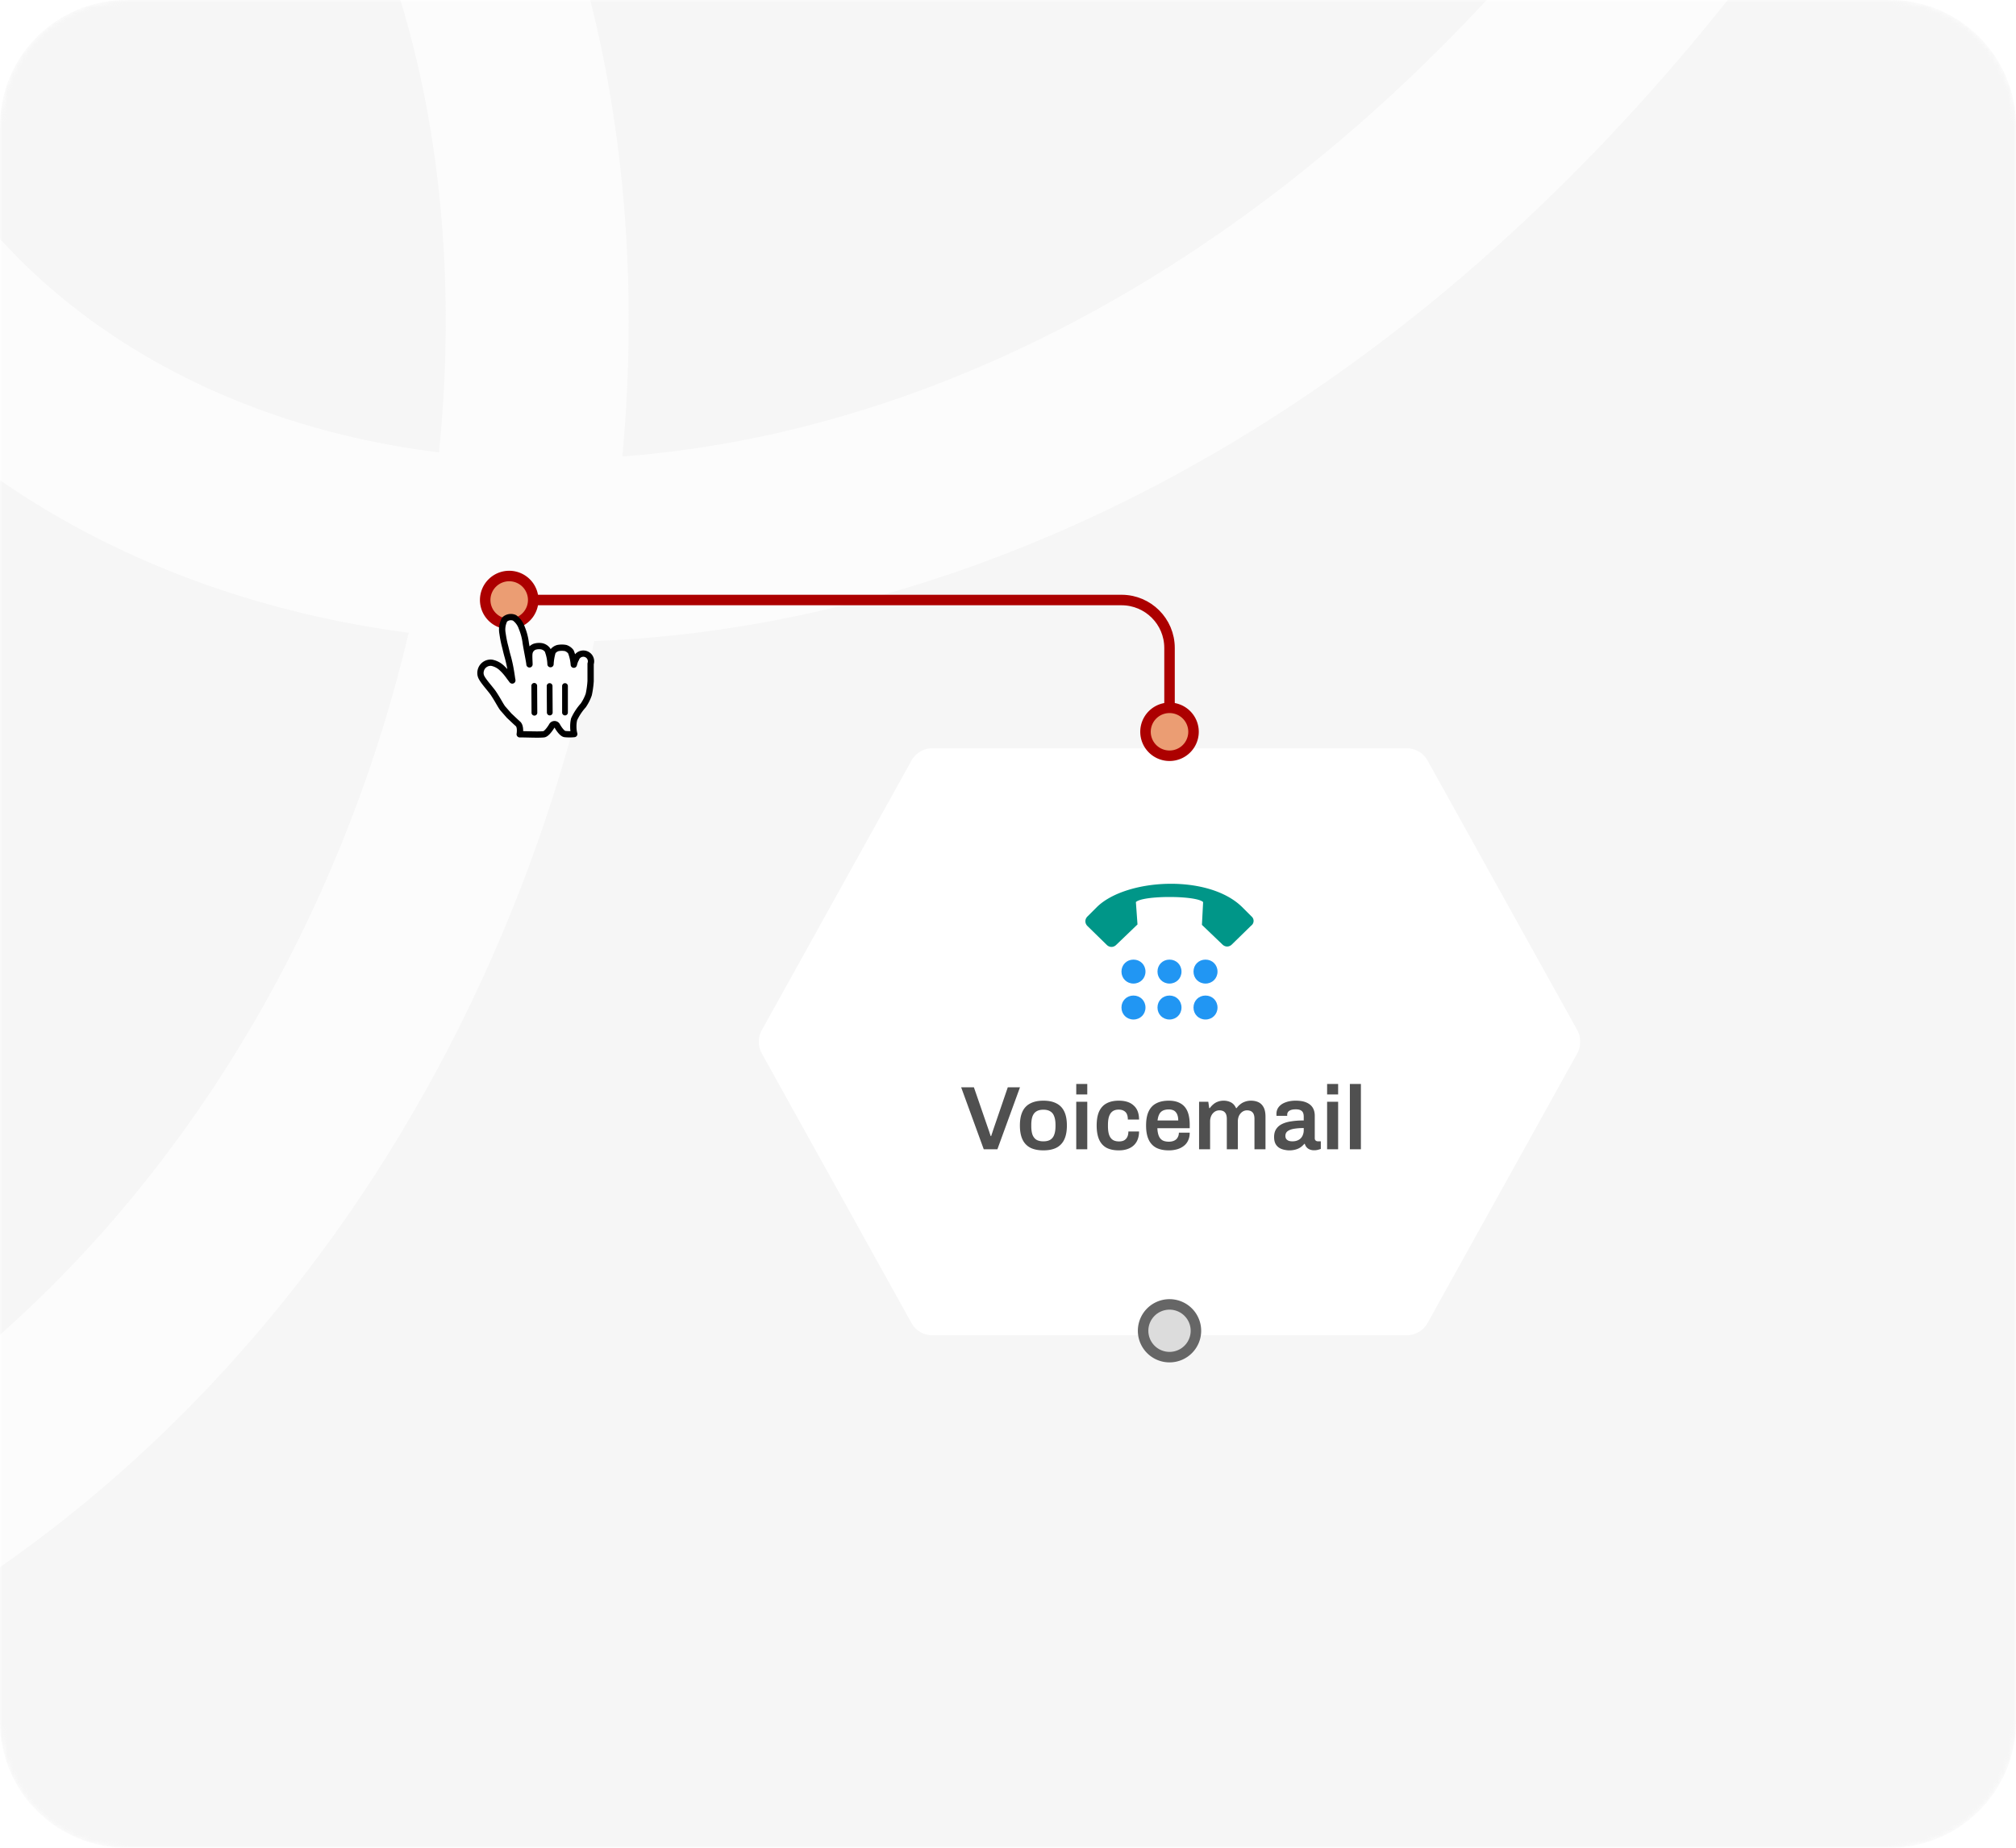 <svg width="384" height="352" fill="none" xmlns="http://www.w3.org/2000/svg"><mask id="a" style="mask-type:alpha" maskUnits="userSpaceOnUse" x="0" y="0" width="384" height="352"><path d="M0 24C0 10.745 10.745 0 24 0h336c13.255 0 24 10.745 24 24v304c0 13.255-10.745 24-24 24H24c-13.255 0-24-10.745-24-24V24z" fill="#F4F4F4"/></mask><g mask="url(#a)"><path d="M0 24C0 10.745 10.745 0 24 0h336c13.255 0 24 10.745 24 24v304c0 13.255-10.745 24-24 24H24c-13.255 0-24-10.745-24-24V24z" fill="#F4F4F4" fill-opacity=".8"/><path opacity=".7" fill-rule="evenodd" clip-rule="evenodd" d="M56.437-84.086c23.828 12.44 42.893 38.18 54.109 77.146 8.421 29.254 10.978 61.378 7.999 93.9 8.819-.657 17.857-1.95 27.06-3.924 65.215-13.991 138.221-62.5 194.131-161.255 4.739-8.37 15.366-11.315 23.737-6.576 8.371 4.738 11.315 15.365 6.577 23.735-59.974 105.932-140.641 161.741-217.138 178.152-13.407 2.876-26.702 4.533-39.721 5.026-4.908 23.03-12.538 45.813-22.776 67.469C60.427 253.02 7.341 308.261-67.535 331.664c-9.182 2.869-18.95-2.246-21.82-11.427-2.87-9.18 2.246-18.949 11.427-21.818 63.934-19.983 110.22-67.385 136.85-123.718a273.872 273.872 0 0 0 18.931-54.168C31.57 114.479-8.729 92.829-34.44 58.448-76.275 2.51-55.817-58.111-14.4-82.065c20.7-11.972 46.72-14.613 70.837-2.021zM83.624 86.189c-38.71-4.783-70.739-22.62-90.169-48.6-29.477-39.417-13.578-76.106 9.586-89.502 11.59-6.704 24.918-7.748 37.273-1.298 12.646 6.602 27.18 22.632 36.757 55.905 7.345 25.517 9.512 54.177 6.553 83.495z" fill="#fff"/></g><g clip-path="url(#b)"><path d="M222.767 134.845v-11.411c0-5.042-4.095-9.129-9.146-9.129H94.711" stroke="#AC0000" stroke-width="2"/><path d="M96.991 118.863a4.569 4.569 0 0 0 4.574-4.564 4.57 4.57 0 0 0-4.574-4.565 4.57 4.57 0 0 0-4.573 4.565 4.568 4.568 0 0 0 4.573 4.564z" fill="#EB9D73" stroke="#AC0000" stroke-width="2"/><path d="M267.927 252.377H177.61c-1.663 0-3.195-.9-4.001-2.353l-28.505-51.35a4.554 4.554 0 0 1 0-4.423l28.505-51.351a4.574 4.574 0 0 1 4.001-2.353h90.317c1.662 0 3.194.9 4 2.353l28.505 51.351a4.554 4.554 0 0 1 0 4.423l-28.505 51.35a4.573 4.573 0 0 1-4 2.353z" fill="#fff" filter="url(#c)"/><path d="M187.381 218.941l-4.303-11.804h2.427l2.805 8.122c.046.114.092.246.138.395.046.15.092.293.137.431.046.126.087.241.121.344h.086c.034-.092.069-.201.103-.327a14.84 14.84 0 0 0 .276-.826l2.788-8.139h2.323l-4.302 11.804h-2.599zm11.36.207c-.986 0-1.813-.167-2.478-.499a3.314 3.314 0 0 1-1.497-1.566c-.333-.7-.499-1.589-.499-2.668 0-1.089.166-1.978.499-2.667a3.218 3.218 0 0 1 1.497-1.548c.665-.345 1.492-.517 2.478-.517.999 0 1.825.172 2.479.517.665.332 1.164.849 1.497 1.548.333.689.499 1.578.499 2.667 0 1.079-.166 1.968-.499 2.668a3.319 3.319 0 0 1-1.497 1.566c-.654.332-1.48.499-2.479.499zm0-1.721c.551 0 .993-.103 1.326-.31.344-.218.59-.539.74-.964.16-.435.241-.975.241-1.617v-.241c0-.642-.081-1.176-.241-1.6-.15-.436-.396-.757-.74-.964-.333-.218-.775-.327-1.326-.327-.55 0-.998.109-1.342.327-.333.207-.58.528-.74.964-.149.424-.224.958-.224 1.6v.241c0 .642.075 1.182.224 1.617.16.425.407.746.74.964.344.207.792.31 1.342.31zm6.259-8.931V206.5h2.1v1.996H205zm0 10.445v-9.051h2.1v9.051H205zm8.105.207c-.94 0-1.726-.167-2.357-.499-.62-.345-1.085-.867-1.395-1.566-.309-.7-.464-1.589-.464-2.668 0-1.089.155-1.978.464-2.667.322-.699.792-1.216 1.412-1.548.631-.345 1.411-.517 2.34-.517.608 0 1.148.075 1.618.224.471.149.872.379 1.205.688.344.299.602.671.774 1.119.172.447.259.969.259 1.566h-2.135c0-.425-.063-.775-.189-1.05a1.276 1.276 0 0 0-.585-.619c-.252-.149-.579-.224-.981-.224-.47 0-.855.109-1.153.327-.298.218-.522.545-.671.981-.138.424-.207.963-.207 1.617v.224c0 .642.069 1.182.207 1.617.149.436.378.763.688.981.31.207.717.31 1.222.31.39 0 .711-.069.964-.206a1.46 1.46 0 0 0 .602-.654c.138-.287.207-.631.207-1.033h2.031c0 .562-.087 1.067-.259 1.514a2.99 2.99 0 0 1-.757 1.136c-.333.31-.74.545-1.222.706-.47.16-1.01.241-1.618.241zm9.533 0c-.964 0-1.767-.167-2.41-.499-.642-.345-1.124-.867-1.445-1.566-.322-.7-.482-1.589-.482-2.668 0-1.089.16-1.978.482-2.667.321-.699.803-1.216 1.445-1.548.643-.345 1.446-.517 2.41-.517.872 0 1.6.167 2.186.499.596.322 1.044.821 1.342 1.497.298.677.447 1.555.447 2.633v.62h-6.161c.023.562.109 1.038.258 1.428.149.378.379.665.689.86.321.184.74.276 1.256.276.264 0 .511-.035.74-.104.23-.068.43-.172.602-.309.173-.149.305-.333.396-.551.104-.218.155-.47.155-.757h2.065c0 .573-.103 1.072-.309 1.497a2.701 2.701 0 0 1-.844 1.05 3.681 3.681 0 0 1-1.256.619 5.67 5.67 0 0 1-1.566.207zm-2.151-5.696h3.941c0-.379-.046-.7-.138-.964a1.643 1.643 0 0 0-.361-.654 1.195 1.195 0 0 0-.551-.361 2.14 2.14 0 0 0-.74-.12c-.448 0-.826.074-1.136.223a1.534 1.534 0 0 0-.688.689c-.161.309-.27.705-.327 1.187zm7.909 5.489v-9.051h1.755l.172 1.204h.121c.195-.275.418-.516.671-.722.252-.218.539-.385.86-.499.333-.127.695-.19 1.085-.19.527 0 .998.109 1.411.327.413.218.734.58.964 1.084h.12c.195-.275.425-.516.689-.722.263-.218.568-.385.912-.499.344-.127.717-.19 1.118-.19.54 0 1.016.098 1.429.293.413.195.74.516.981.964.241.447.361 1.043.361 1.789v6.212h-2.099v-5.782c0-.309-.035-.568-.104-.774a1.104 1.104 0 0 0-.292-.499.987.987 0 0 0-.448-.275 1.767 1.767 0 0 0-.568-.086c-.332 0-.631.091-.895.275a1.974 1.974 0 0 0-.636.757c-.15.321-.224.694-.224 1.119v5.265h-2.1v-5.782c0-.309-.034-.568-.103-.774a1.105 1.105 0 0 0-.293-.499.984.984 0 0 0-.447-.275 1.772 1.772 0 0 0-.568-.086c-.333 0-.637.091-.912.275a1.976 1.976 0 0 0-.637.757 2.632 2.632 0 0 0-.224 1.119v5.265h-2.099zm17.147.207c-.252 0-.545-.035-.878-.104a3.03 3.03 0 0 1-.946-.344 2.032 2.032 0 0 1-.74-.757c-.195-.344-.293-.792-.293-1.342 0-.62.138-1.13.413-1.532.275-.413.66-.734 1.153-.963.505-.241 1.102-.408 1.79-.499.7-.104 1.463-.155 2.289-.155v-.74c0-.264-.04-.499-.12-.706a.914.914 0 0 0-.448-.481c-.206-.127-.522-.19-.946-.19-.425 0-.758.052-.999.155-.241.103-.407.23-.499.379a.87.87 0 0 0-.137.464v.241h-2.031a.83.83 0 0 1-.018-.172v-.206c0-.517.155-.964.465-1.342.31-.379.74-.666 1.291-.861.551-.206 1.187-.31 1.91-.31.826 0 1.503.115 2.031.345.539.229.941.556 1.205.98.264.425.396.941.396 1.549v4.268c0 .217.063.372.189.464a.686.686 0 0 0 .413.138h.551v1.445a4.447 4.447 0 0 1-.499.155 2.717 2.717 0 0 1-.809.103c-.298 0-.568-.051-.809-.155a1.491 1.491 0 0 1-.585-.413 1.608 1.608 0 0 1-.344-.653h-.104c-.195.241-.43.458-.705.653a3.14 3.14 0 0 1-.947.431 4.472 4.472 0 0 1-1.239.155zm.637-1.721c.344 0 .648-.052.912-.155.275-.103.499-.247.671-.43a1.75 1.75 0 0 0 .413-.671c.103-.264.155-.551.155-.861v-.413c-.631 0-1.216.04-1.755.121-.528.08-.953.229-1.274.447-.31.218-.465.528-.465.929 0 .207.046.39.138.551.103.149.252.27.447.361.207.081.459.121.758.121zm6.603-8.931V206.5h2.099v1.996h-2.099zm0 10.445v-9.051h2.099v9.051h-2.099zm4.336 0V206.5h2.1v12.441h-2.1z" fill="#505050"/><g filter="url(#d)"><path d="M95.76 133.941c-.41-.526-.922-1.593-1.814-2.923-.512-.731-1.77-2.119-2.15-2.835a1.842 1.842 0 0 1-.22-1.462 1.932 1.932 0 0 1 2.092-1.462 3.89 3.89 0 0 1 1.975 1.053c.378.355.725.741 1.039 1.154.234.293.292.41.556.746.263.336.439.672.307.175-.102-.731-.278-1.958-.527-3.054-.19-.834-.234-.965-.41-1.594-.175-.628-.277-1.154-.468-1.87a20.697 20.697 0 0 1-.41-2.134 4.118 4.118 0 0 1 .381-2.704 1.744 1.744 0 0 1 1.902-.322 3.862 3.862 0 0 1 1.375 1.9c.384.936.64 1.92.761 2.924.234 1.461.688 3.595.703 4.033 0-.54-.103-1.68 0-2.192.101-.533.472-.976.98-1.169a2.921 2.921 0 0 1 1.346-.088c.453.095.855.355 1.127.731.338.853.527 1.758.555 2.675a9.86 9.86 0 0 1 .41-2.368 1.822 1.822 0 0 1 1.01-.702 4.087 4.087 0 0 1 1.463 0c.396.133.743.383.995.716.309.776.497 1.594.556 2.427 0 .204.102-.57.424-1.082a1.465 1.465 0 0 1 1.1-.968 1.465 1.465 0 0 1 1.68 1.903v3.304a17.301 17.301 0 0 1-.351 2.543 8.637 8.637 0 0 1-1.054 2.09 10.557 10.557 0 0 0-1.741 2.645c-.11.479-.159.97-.146 1.462-.002.453.057.906.175 1.344a8.586 8.586 0 0 1-1.799 0c-.571-.088-1.273-1.228-1.463-1.578a.556.556 0 0 0-.995 0c-.322.555-1.039 1.564-1.536 1.622-.981.117-3 0-4.594 0 0 0 .263-1.462-.337-1.988-.6-.526-1.214-1.14-1.668-1.549l-1.229-1.403z" fill="#fff"/><path clip-rule="evenodd" d="M95.76 133.941c-.41-.526-.922-1.593-1.814-2.923-.512-.731-1.77-2.119-2.15-2.835a1.842 1.842 0 0 1-.22-1.462 1.932 1.932 0 0 1 2.092-1.462 3.89 3.89 0 0 1 1.975 1.053c.378.355.725.741 1.039 1.154.234.293.292.41.556.746.263.336.439.672.307.175-.102-.731-.278-1.958-.527-3.054-.19-.834-.234-.965-.41-1.594-.175-.628-.277-1.154-.468-1.87a20.697 20.697 0 0 1-.41-2.134 4.118 4.118 0 0 1 .381-2.704 1.744 1.744 0 0 1 1.902-.322 3.862 3.862 0 0 1 1.375 1.9c.384.936.64 1.92.761 2.924.234 1.461.688 3.595.703 4.033 0-.54-.103-1.68 0-2.192.101-.533.472-.976.98-1.169a2.921 2.921 0 0 1 1.346-.088c.453.095.855.355 1.127.731.338.853.527 1.758.555 2.675a9.86 9.86 0 0 1 .41-2.368 1.822 1.822 0 0 1 1.01-.702 4.087 4.087 0 0 1 1.463 0c.396.133.743.383.995.716.309.776.497 1.594.556 2.427 0 .204.102-.57.424-1.082a1.465 1.465 0 0 1 1.1-.968 1.465 1.465 0 0 1 1.68 1.903v3.304a17.301 17.301 0 0 1-.351 2.543 8.637 8.637 0 0 1-1.054 2.09 10.557 10.557 0 0 0-1.741 2.645c-.11.479-.159.97-.146 1.462-.002.453.057.906.175 1.344a8.586 8.586 0 0 1-1.799 0c-.571-.088-1.273-1.228-1.463-1.578a.556.556 0 0 0-.995 0c-.322.555-1.039 1.564-1.536 1.622-.981.117-3 0-4.594 0 0 0 .263-1.462-.337-1.988-.6-.526-1.214-1.14-1.668-1.549l-1.229-1.403z" stroke="#000" stroke-width="1.2" stroke-linecap="round" stroke-linejoin="round"/><path d="M108.168 134.74v-5.045a.548.548 0 0 0-1.098 0v5.045a.548.548 0 0 0 1.098 0zm-2.901-.002l-.029-5.047a.548.548 0 0 0-1.097.006l.029 5.048a.547.547 0 0 0 .552.542.547.547 0 0 0 .545-.549zm-4.052-5.036l.029 5.037a.55.55 0 1 0 1.097-.006l-.029-5.037a.55.55 0 1 0-1.097.006z" fill="#000"/></g><path d="M238.39 174.59l-1.828-1.826c-6.48-6.315-22.03-5.402-27.595 0l-1.829 1.826c-.533.531-.533 1.293 0 1.825l3.659 3.576c.534.533 1.296.533 1.829 0l4.041-3.88-.306-4.26c1.296-1.294 11.511-1.294 12.806 0l-.229 4.336 3.888 3.727c.534.533 1.295.533 1.829 0l3.659-3.575a1.11 1.11 0 0 0 .076-1.749z" fill="#009688"/><path d="M222.765 143.973a4.569 4.569 0 0 0 4.573-4.565 4.568 4.568 0 0 0-4.573-4.564 4.569 4.569 0 0 0-4.574 4.564 4.57 4.57 0 0 0 4.574 4.565z" fill="#EB9D73" stroke="#AC0000" stroke-width="2"/><path d="M220.474 185.091c0-1.293.991-2.282 2.286-2.282 1.296 0 2.287.989 2.287 2.282 0 1.293-.991 2.282-2.287 2.282-1.295 0-2.286-.989-2.286-2.282zm9.146 2.282c1.295 0 2.287-.989 2.287-2.282 0-1.293-.992-2.282-2.287-2.282s-2.286.989-2.286 2.282c0 1.293.991 2.282 2.286 2.282zm-13.72 0c1.296 0 2.287-.989 2.287-2.282 0-1.293-.991-2.282-2.287-2.282-1.295 0-2.287.989-2.287 2.282 0 1.293.992 2.282 2.287 2.282zm6.86 6.847c1.296 0 2.287-.989 2.287-2.282 0-1.293-.991-2.283-2.287-2.283-1.295 0-2.286.99-2.286 2.283s.991 2.282 2.286 2.282zm6.86 0c1.295 0 2.287-.989 2.287-2.282 0-1.293-.992-2.283-2.287-2.283s-2.286.99-2.286 2.283.991 2.282 2.286 2.282zm-13.72 0c1.296 0 2.287-.989 2.287-2.282 0-1.293-.991-2.283-2.287-2.283-1.295 0-2.287.99-2.287 2.283s.992 2.282 2.287 2.282z" fill="#2196F3"/><path d="M222.765 258.538a5.025 5.025 0 0 0 5.031-5.021 5.026 5.026 0 0 0-5.031-5.021 5.026 5.026 0 0 0-5.031 5.021 5.026 5.026 0 0 0 5.031 5.021z" fill="#DCDCDC" stroke="#666" stroke-width="2"/></g><defs><filter id="c" x="124.531" y="122.547" width="196.473" height="151.832" filterUnits="userSpaceOnUse" color-interpolation-filters="sRGB"><feFlood flood-opacity="0" result="BackgroundImageFix"/><feColorMatrix in="SourceAlpha" values="0 0 0 0 0 0 0 0 0 0 0 0 0 0 0 0 0 0 127 0" result="hardAlpha"/><feOffset dy="2"/><feGaussianBlur stdDeviation="10"/><feComposite in2="hardAlpha" operator="out"/><feColorMatrix values="0 0 0 0 0 0 0 0 0 0 0 0 0 0 0 0 0 0 0.08 0"/><feBlend in2="BackgroundImageFix" result="effect1_dropShadow_8999_11445"/><feBlend in="SourceGraphic" in2="effect1_dropShadow_8999_11445" result="shape"/></filter><filter id="d" x="90.11" y="115.957" width="23.866" height="25.374" filterUnits="userSpaceOnUse" color-interpolation-filters="sRGB"><feFlood flood-opacity="0" result="BackgroundImageFix"/><feColorMatrix in="SourceAlpha" values="0 0 0 0 0 0 0 0 0 0 0 0 0 0 0 0 0 0 127 0" result="hardAlpha"/><feOffset dy="1"/><feGaussianBlur stdDeviation=".4"/><feColorMatrix values="0 0 0 0 0 0 0 0 0 0 0 0 0 0 0 0 0 0 0.5 0"/><feBlend in2="BackgroundImageFix" result="effect1_dropShadow_8999_11445"/><feBlend in="SourceGraphic" in2="effect1_dropShadow_8999_11445" result="shape"/></filter><clipPath id="b"><path fill="#fff" transform="translate(83 108)" d="M0 0h218v152H0z"/></clipPath></defs></svg>